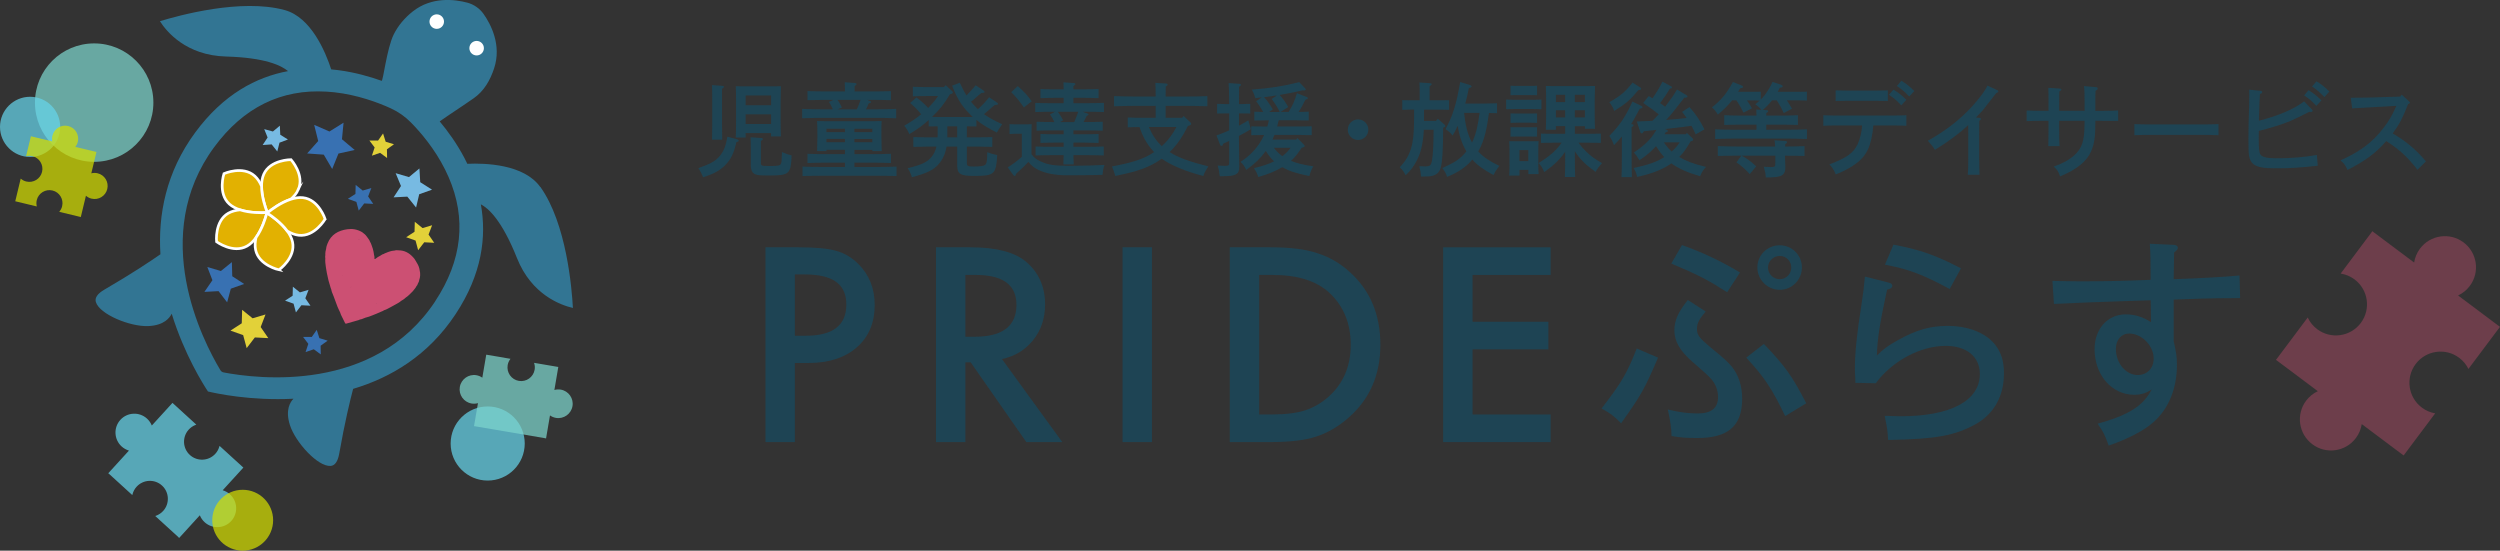 <?xml version="1.0" encoding="UTF-8"?><svg id="_レイヤー_2" xmlns="http://www.w3.org/2000/svg" viewBox="0 0 967.67 213.15"><rect x="0" y="0" width="967.67" height="213.15" fill="#333333" stroke="none"/><defs><style>.cls-1{fill:#d5de00;}.cls-1,.cls-2,.cls-3{opacity:.72;}.cls-4{opacity:.38;}.cls-4,.cls-5{fill:#cc5073;}.cls-6{fill:#77bae2;}.cls-7{fill:#fff;}.cls-8{fill:#327593;}.cls-2{fill:#7dd6ce;}.cls-3{fill:#65d4eb;}.cls-9{fill:#e2d139;}.cls-10{fill:#1e4454;}.cls-11{fill:#e2b101;stroke:#fff;stroke-miterlimit:10;stroke-width:1.05px;}.cls-12{fill:#3871b2;}</style></defs><g id="_レイヤー_1-2"><g><g><path class="cls-10" d="M285.14,53.86c.55,.16,.79,.32,.79,.59s-.16,.39-.91,.59c-.95,4.25-2.09,6.66-4.33,8.9-2.01,2.05-4.41,3.35-8.51,4.69q-.83-1.97-1.85-3.55c4.81-1.73,6.42-2.64,8.12-4.53,1.65-1.93,2.48-3.9,3.07-7.64l3.62,.95Zm-5.67-5.55c0,2.64,.04,4.65,.08,5.75h-3.94c.04-1.38,.08-3.23,.08-5.75v-9.46c0-3.11-.04-4.77-.12-5.91l3.98,.28c.43,.04,.67,.16,.67,.39s-.2,.43-.75,.79v13.91Zm9.14,3.19v1.73h-3.82c.08-1.58,.12-3.86,.12-6.93v-6.66c0-2.36-.04-5-.12-6.26,.75,.04,1.42,.04,2.32,.04h12.84c.91,0,1.58,0,2.32-.04q-.08,1.26-.12,6.26v6.23c0,3.15,.04,5.44,.12,6.93h-3.82v-1.3h-9.85Zm9.85-14.54h-9.85v3.78h9.85v-3.78Zm0,7.29h-9.85v3.74h9.85v-3.74Zm-3.94,18.71c0,1.26,.2,1.3,3.43,1.3s3.94-.16,4.29-.83c.28-.55,.31-.87,.43-4.57,1.65,.71,2.36,.95,3.74,1.3-.24,7.05-.95,7.76-8.12,7.76-4.1,0-4.77-.04-5.75-.39-1.3-.39-1.93-1.58-1.93-3.55v-7.21q0-2.44-.08-3.62l4.06,.24c.43,.04,.71,.2,.71,.39,0,.24-.24,.47-.79,.79v8.39Z"/><path class="cls-10" d="M322.36,42.32c-.39-.99-.95-2.05-1.5-2.88l1.73-.79h-2.99c-1.93,0-5.36,.08-7.05,.12v-3.51c1.62,.08,5.04,.12,7.05,.12h7.45v-1.02c0-1.06-.04-2.01-.08-2.52l3.82,.28c.47,.04,.75,.16,.75,.39s-.2,.47-.75,.79v2.09h7.01c2.17,0,5.32-.04,7.05-.12v3.51c-1.85-.08-4.96-.12-7.05-.12h-2.13l1.02,.43c.32,.12,.43,.2,.43,.39,0,.32-.04,.32-.91,.59-.31,.83-.51,1.26-1.02,2.25h3.86c2.48,0,5.83-.08,7.84-.16v3.62c-2.09-.08-5.44-.16-7.84-.16h-20.72c-2.17,0-5.71,.08-7.84,.16v-3.62c2.05,.08,5.59,.16,7.84,.16h4.02Zm8.35,17.33h7.09c2.17,0,5.32-.04,7.05-.12v3.58c-1.85-.08-4.96-.16-7.05-.16h-7.09v1.69h8.43c2.48,0,5.87-.04,7.88-.16v3.66c-2.09-.08-5.44-.12-7.88-.12h-20.68c-2.17,0-5.71,.04-7.84,.12v-3.66c2.05,.12,5.59,.16,7.84,.16h8.59v-1.69h-7.45c-1.93,0-5.36,.08-7.05,.16v-3.58c1.62,.08,5.04,.12,7.05,.12h7.45v-1.66h-7.17v.47h-3.62c.04-1.22,.12-4.22,.12-4.96v-1.89c0-1.73-.04-3.78-.12-4.77,1.06,.04,2.01,.08,3.39,.08h18.28c1.34,0,2.29-.04,3.31-.08-.08,1.38-.08,3.03-.08,5.2v.87c0,.83,.08,4.57,.12,5.56h-3.62v-.47h-6.93v1.66Zm-3.66-9.81h-7.17v1.3h7.17v-1.3Zm0,3.94h-7.17v1.26h7.17v-1.26Zm4.61-11.46c.55-1.18,1.02-2.4,1.42-3.66h-8.9c.75,1.06,1.34,2.13,1.69,2.95l-1.69,.71h7.49Zm5.99,8.83v-1.3h-6.93v1.3h6.93Zm0,3.9v-1.26h-6.93v1.26h6.93Z"/><path class="cls-10" d="M362.62,48.9c-1.06,0-2.32,0-3.15,.04v-2.48c-2.21,2.01-4.18,3.43-7.49,5.44-.63-1.38-1.14-2.25-1.97-3.23,2.92-1.73,4.73-2.92,6.54-4.45-.71-.87-1.42-1.73-2.25-2.52-.63-.63-1.34-1.26-2.01-1.85l2.44-2.13c1.62,1.22,3.15,2.52,4.53,4.06,.83-.83,1.62-1.66,2.32-2.56,.55-.63,1.02-1.34,1.5-2.05h-4.22c-1.62,0-4.06,.04-5.52,.12v-3.7c1.46,.08,3.9,.12,5.52,.12h6.5l.71-.71,2.36,2.17c.28,.24,.39,.43,.39,.63,0,.28-.24,.47-.71,.59l-.39,.08c-2.44,4.02-3.94,5.87-6.97,8.79l1.85,.04h12.17l1.77-.04c-.51-.43-.98-.95-1.5-1.46-2.92-2.99-4.61-5.79-6.5-10.64l2.96-1.14c.79,1.69,1.62,3.35,2.6,4.92,1.26-1.26,2.44-2.56,3.55-3.94l3.15,2.13c.16,.12,.28,.28,.28,.39,0,.35-.08,.39-1.22,.47-.95,.75-1.26,1.02-2.52,2.13-.63,.55-1.02,.91-1.5,1.26,.59,.71,1.22,1.42,1.89,2.09l.79,.79c.79-.71,1.54-1.42,2.25-2.17,.75-.79,1.42-1.62,2.09-2.44l3.11,2.09c.2,.12,.32,.28,.32,.43,0,.35-.08,.39-1.22,.47-.95,.75-1.26,.98-2.52,2.13-.71,.63-1.18,.99-1.69,1.42,1.77,1.26,3.9,2.44,7.05,3.9-1.26,1.77-1.5,2.21-2.05,3.23-3.43-1.73-5.83-3.19-7.92-4.89v2.52c-.87-.04-2.09-.04-3.15-.04h-.55v4.25h4.33c1.62,0,4.14-.04,5.52-.12v3.82c-1.46-.04-4.02-.12-5.52-.12h-4.33v6.5c0,.99,.43,1.22,2.6,1.22,2.48,0,3.82-.2,4.41-.59,.63-.43,.87-1.69,.87-4.33v-.63c1.22,.47,2.36,.83,3.86,1.14-.43,7.45-1.06,8.04-8.98,8.04-5.32,0-6.5-.75-6.5-4.14v-7.21h-4.14c-.32,2.13-.95,3.74-1.85,5.2-2.17,3.39-4.77,4.88-11.54,6.66-.59-1.81-.79-2.21-1.65-3.51,5.32-1.26,7.41-2.25,9.14-4.21,.95-1.1,1.62-2.44,2.01-4.14h-3.43c-1.65,0-3.86,.08-5.52,.12v-3.82c1.54,.08,3.78,.12,5.52,.12h3.86c.04-.47,.04-.91,.04-1.38v-2.88h-.32Zm4.06,4.25h3.82v-4.25h-3.82v4.25Z"/><path class="cls-10" d="M399.26,59.69c.98,1.34,1.93,2.09,3.58,2.8,2.99,1.38,5.24,1.69,11.74,1.69,4.41,0,9.77-.16,12.92-.35-.51,1.66-.55,1.77-.75,3.86-5.91,.12-9.02,.16-13.63,.16s-8.27-.71-11.19-2.09c-1.65-.79-2.8-1.73-3.86-3.11-1.26,1.38-2.56,2.6-3.51,3.43-.28,.24-.71,.63-1.22,1.14-.2,.63-.35,.87-.59,.87-.2,0-.39-.16-.55-.35l-2.13-2.95c2.09-1.34,3.66-2.52,5.44-4.06v-8.98h-1.06c-1.02,0-2.76,.04-3.7,.12v-3.82c.91,.08,2.56,.08,3.7,.08h1.26q2.76,0,3.62-.08-.04,.71-.08,3.51v8.16Zm-5.32-26.36c2.44,2.13,3.7,3.51,5.4,5.87l-3.03,2.4c-1.85-2.64-2.25-3.15-4.89-5.95l2.52-2.33Zm26.59,13.91c1.81,0,4.61-.04,6.3-.12v3.47c-1.69-.08-4.49-.12-6.3-.12h-5.04v1.5h4.22c1.62,0,4.18-.04,5.52-.12v3.47c-1.46-.04-3.98-.12-5.52-.12h-4.22v1.62h5.44c1.81,0,4.61-.04,6.3-.12v3.47c-1.69-.08-4.49-.12-6.3-.12h-5.44c.04,1.5,.08,2.72,.12,3.59h-4.02c.04-.91,.08-2.09,.12-3.59h-4.61c-2.05,0-4.61,.04-6.26,.12v-3.47c1.65,.08,4.22,.12,6.26,.12h4.61v-1.62h-3.47c-1.65,0-3.86,.04-5.52,.12v-3.47c1.54,.08,3.78,.12,5.52,.12h3.47v-1.5h-4.22c-2.01,0-4.61,.04-6.26,.12v-3.47c1.65,.08,4.25,.12,6.26,.12h.63c-.39-.91-.95-1.81-1.69-2.96l1.97-1.02h-1.38c-2.05,0-4.65,.04-6.3,.12v-3.55c1.65,.08,4.25,.12,6.3,.12h4.69v-2.09h-3.47c-1.65,0-3.86,.08-5.52,.12v-3.51c1.54,.08,3.78,.12,5.52,.12h3.47c0-1.1-.04-2.01-.08-2.72l3.9,.28c.47,0,.71,.16,.71,.39s-.2,.43-.75,.79v1.26h4.22c1.62,0,4.18-.08,5.52-.12v3.51c-1.46-.04-3.98-.12-5.52-.12h-4.22v2.09h5.56c1.81,0,4.57-.08,6.26-.12v3.55c-1.69-.08-4.45-.12-6.26-.12h-2.01l1.77,.63c.39,.16,.51,.24,.51,.43,0,.24-.16,.35-.71,.55-.43,.99-.79,1.62-1.18,2.36h1.1Zm-4.73,0c.59-1.3,1.1-2.6,1.54-3.98h-7.88c.87,1.18,1.5,2.21,2.05,3.31l-1.18,.67h5.48Z"/><path class="cls-10" d="M458.15,44.92l2.56,2.4c.24,.2,.35,.43,.35,.63,0,.28-.16,.43-.67,.59l-.59,.24c-2.17,4.25-3.62,6.38-5.83,8.83-.39,.43-.83,.87-1.26,1.26,2.09,1.34,4.92,2.6,8.08,3.58,1.5,.51,1.81,.59,6.93,1.97-1.02,1.5-1.38,2.13-1.97,3.7-6.5-1.66-12.41-4.1-15.8-6.5-.12-.08-.16-.12-.28-.2-2.96,2.17-6.42,3.74-10.44,4.92-2.32,.63-3.98,1.02-7.52,1.77-.55-1.81-.75-2.32-1.3-3.66,7.49-1.5,10.72-2.48,14.1-4.25,.75-.39,1.5-.87,2.21-1.34-1.5-1.58-2.8-3.35-3.82-5.32-.67-1.26-1.14-2.4-1.85-4.37-1.54,0-3.03,.08-4.53,.12v-3.82c1.46,.08,3.9,.12,5.48,.12h5.32v-4.61h-8.27c-2.17,0-5.71,.08-7.84,.16v-3.94c2.01,.08,5.56,.16,7.84,.16h8.27v-.51c0-1.97-.04-3.82-.12-4.77l4.1,.24c.43,.04,.67,.2,.67,.43,0,.2-.2,.43-.75,.75q0,.75-.04,3.35v.51h8.27c2.48,0,5.87-.04,7.88-.16v3.94c-2.09-.08-5.48-.16-7.88-.16h-8.27v4.61h6.38l.59-.67Zm-13.47,4.25c.67,1.5,1.42,2.96,2.36,4.33,.75,1.1,1.65,2.13,2.64,3.07,1.69-1.5,3.15-3.23,4.37-5.16,.51-.79,.87-1.42,1.3-2.25h-10.68Z"/><path class="cls-10" d="M475.79,43.9h-1.54c-1.06,0-2.33,0-3.15,.04v-3.74c.87,.04,2.29,.08,3.15,.08h1.54c-.04-4.41-.12-7.13-.24-8.12l4.22,.28c.35,.04,.59,.2,.59,.39,0,.24-.24,.43-.75,.75,0,1.18,0,1.34-.04,6.7h1.26c.83,0,2.25-.04,3.11-.08v3.74c-.83-.04-2.09-.04-3.11-.04h-1.26v4.73c1.3-.67,2.52-1.38,3.62-2.05l.98,3.43c-1.69,1.02-3.19,1.85-4.61,2.6v1.54c0,2.01,.04,4.61,.12,10.05v.35c0,1.62-.32,2.36-1.3,2.92-1.1,.59-2.09,.71-6.26,.75-.2-1.77-.35-2.68-.79-4.14,1.34,.08,2.17,.12,2.84,.12,1.46,0,1.62-.16,1.62-1.62v-8.04c-.71,.35-1.46,.67-2.25,1.02-.28,.71-.43,.91-.67,.91s-.51-.16-.59-.35l-1.42-3.7c1.58-.55,3.27-1.22,4.92-1.97v-6.54Zm25.88,10.17l.51-.63,2.52,2.56c.2,.24,.28,.35,.28,.55,0,.31-.16,.39-1.22,.71-1.14,1.81-2.44,3.58-4.06,5,2.4,.98,4.65,1.5,8.63,2.13-.75,1.3-1.06,2.09-1.54,3.74-5.28-1.1-7.68-1.85-10.48-3.43-2.56,1.54-5.12,2.6-9.26,3.82-.51-1.5-.95-2.36-1.69-3.43,3.51-.87,5.83-1.62,7.8-2.64-1.26-1.14-2.33-2.56-3.19-4.02-2.01,2.76-4.41,5.12-7.6,7.33-.59-1.3-1.22-2.21-2.21-3.11,3.11-2.01,5.4-4.25,7.33-7.13,.71-1.06,1.3-2.13,1.81-3.27h-.24c-1.3,0-3.51,.04-4.73,.08v-3.43c1.18,.04,3.23,.08,4.73,.08h1.46c.24-.79,.47-1.58,.63-2.4h-.91c-1.3,0-3.55,.04-4.73,.08v-3.43c.87,.04,2.17,.08,3.43,.12-.99-1.73-1.77-2.96-2.72-4.18l2.21-1.5c-.79,.12-1.62,.2-2.52,.32-.51-1.58-.59-1.81-1.34-3.31,7.21-.55,11.78-1.26,18.32-2.88l2.29,2.4c.16,.16,.24,.32,.24,.39,0,.24-.28,.43-.63,.43-.08,0-.43-.04-.63-.04-3.31,.75-5.87,1.3-8.86,1.77,1.14,1.22,2.21,2.68,3.35,4.69l-2.99,1.89h3.11c1.54-2.44,2.33-4.18,3.23-7.25l3.74,1.46c.32,.12,.47,.24,.47,.43,0,.28-.12,.35-.95,.67-1.14,2.25-1.73,3.39-2.6,4.69,1.38,0,2.92-.04,3.9-.12v3.43c-1.18-.04-3.39-.08-4.69-.08h-6.93c-.2,.79-.39,1.62-.59,2.4h8.63c1.54,0,3.55-.04,4.73-.08v3.43c-1.22-.04-3.43-.08-4.73-.08h-9.69c-.24,.63-.47,1.22-.75,1.81h9.14Zm-6.34-10.72c-.79-1.73-1.73-3.19-3.11-5.04l2.05-1.38c-1.65,.24-3.35,.47-5,.67,1.14,1.22,2.21,2.72,3.39,4.73l-1.42,1.02h4.1Zm-2.25,13.87c.91,1.22,2.01,2.32,3.27,3.23,1.22-.91,2.29-2.01,3.19-3.23h-6.46Z"/><path class="cls-10" d="M529.64,50.2c0,2.21-1.77,3.98-3.98,3.98s-3.98-1.77-3.98-3.98,1.77-3.98,3.98-3.98,3.98,1.77,3.98,3.98Z"/><path class="cls-10" d="M556.55,45.98l2.56,2.25c.2,.16,.32,.39,.32,.55,0,.28-.24,.47-.83,.63-.04,8.79-.32,13.4-.95,15.48-.47,1.69-1.38,2.6-3.03,3.11-.91,.28-1.93,.35-4.57,.35-.08-1.26-.28-2.36-.67-4.02q1.62,.08,2.25,.08c1.89,0,2.32-.39,2.68-2.44,.36-2.01,.59-6.86,.59-11.74h-3.78c-.28,5.2-1.1,8.71-2.64,11.74-1.38,2.6-2.36,3.94-4.41,5.87-.75-1.5-1.06-1.93-2.25-3.07,4.29-4.65,5.52-8.83,5.52-18.64v-3.7h-1.42c-1.06,0-2.32,.04-3.15,.08v-3.74c.87,.04,2.29,.04,3.15,.04h3.58v-4.37c0-1.1-.04-1.97-.08-2.52l4.02,.28c.43,.04,.71,.16,.71,.39s-.24,.47-.79,.79v5.44h4.41c.83,0,2.25,0,3.11-.04v3.74c-.83-.04-2.09-.08-3.11-.08h-6.58v4.37h4.61l.75-.83Zm22.89-2.17c-.83-.04-1.97-.08-3.11-.08-.71,5.08-1.5,10.36-4.14,14.89,1.89,2.13,4.37,3.78,8.16,5.59-1.22,1.58-1.5,2.01-2.25,3.55-3.86-2.09-6.3-3.82-8.19-5.99-2.44,2.88-5.32,4.85-9.77,6.7-.55-1.54-.67-1.73-1.85-3.43,5-2.25,6.97-3.58,9.02-6.11,.16-.2,.2-.24,.28-.35-1.77-3.03-2.84-6.42-3.39-9.89-.59,1.38-1.14,2.48-1.93,3.78-.83-1.06-1.54-1.69-2.76-2.48,2.8-5.12,4.25-9.73,5.67-18.24l3.9,1.18c.32,.12,.51,.32,.51,.55,0,.28-.08,.31-1.06,.67-.43,2.33-.83,4.06-1.38,5.95h6.78c1.62,0,4.06-.08,5.52-.12v3.82Zm-12.73-.12c.39,3.9,1.14,8.04,3.07,11.5,1.73-3.58,2.4-7.56,2.92-11.5h-5.99Z"/><path class="cls-10" d="M596.65,42.28c-.83-.04-2.09-.08-3.15-.08h-7.37c-1.06,0-2.33,.04-3.15,.08v-3.74c.87,.04,2.29,.08,3.15,.08h7.37c.87,0,2.29-.04,3.15-.08v3.74Zm-8.51,25.69h-3.98c.08-.91,.12-2.25,.12-4.18v-5.67c0-1.26-.04-2.76-.12-3.47,.91,.04,1.73,.04,2.88,.04h5.67c1.14,0,1.97,0,2.84-.04-.08,.71-.12,2.21-.12,3.47v5.16c0,1.85,.04,3.19,.12,4.1h-3.98v-1.62h-3.43v2.21Zm4.45-31.16h-5.56l-2.36,.04v-3.66c.59,.04,1.58,.08,2.36,.08h5.56c.79,0,1.77-.04,2.36-.08v3.66l-2.36-.04Zm2.36,10.76c-.59-.04-1.62-.08-2.36-.08h-5.56c-.75,0-1.77,.04-2.36,.08v-3.66l2.36,.04h5.56l2.36-.04v3.66Zm0,5.32c-.59-.04-1.62-.04-2.36-.04h-5.56c-.75,0-1.77,0-2.36,.04v-3.66c.59,.04,1.62,.04,2.36,.04h5.56c.75,0,1.77,0,2.36-.04v3.66Zm-3.39,5.2h-3.43v4.29h3.43v-4.29Zm14.26-9.26h-3.58v1.38h-3.9c.08-1.58,.12-3.86,.12-6.93v-3.74c0-2.36-.04-5.04-.12-6.26,1.18,.04,1.97,.04,3.35,.04h12.33c1.38,0,2.17,0,3.35-.04q-.08,1.26-.12,6.26v3.39c0,3.15,.04,5.44,.12,6.93h-3.9v-1.02h-3.9v2.96h5.32c1.54,0,3.55-.04,4.73-.08v3.59c-1.22-.04-3.43-.08-4.73-.08h-3.9c.99,1.38,1.66,2.17,2.88,3.35,1.89,1.85,3.07,2.72,6.22,4.57-1.5,1.69-1.66,1.93-2.48,3.39-3.7-2.6-5.95-4.77-8.04-7.96v1.85c0,3.62,.04,6.3,.12,8.08h-3.98c.08-1.77,.12-4.45,.12-8.08v-1.69c-1.97,2.92-4.45,5.28-8.12,7.88-.67-1.65-1.18-2.44-2.17-3.51,4.41-2.76,6.86-4.89,8.9-7.88h-3.27c-1.3,0-3.55,.04-4.73,.08v-3.59c1.18,.04,3.19,.08,4.73,.08h4.65v-2.96Zm-3.58-12.13v2.8h3.58v-2.8h-3.58Zm0,5.99v2.76h3.58v-2.76h-3.58Zm7.33-3.19h3.9v-2.8h-3.9v2.8Zm0,5.95h3.9v-2.76h-3.9v2.76Z"/><path class="cls-10" d="M634.58,33.65c.55,.32,.63,.39,.63,.67,0,.32-.12,.39-1.1,.59-3,3.7-4.73,5.2-9.3,8.04-.43-1.3-.95-2.21-1.89-3.39,4.49-2.56,6.38-4.22,8.98-7.6l2.68,1.69Zm-2.92,14.42c.39,.04,.63,.2,.63,.43,0,.2-.2,.43-.75,.75v11.23c0,3.66,.04,6.22,.12,8.08h-4.02c.08-1.77,.12-4.45,.12-8.08v-7.64c-.87,1.06-1.65,1.93-3.03,3.35-.71-1.85-1.02-2.48-1.81-3.59,4.25-4.41,6.15-7.25,8.94-13.28l3.23,1.54c.51,.2,.63,.35,.63,.63,0,.32-.04,.35-1.06,.63-.43,.75-.75,1.38-.95,1.77-1.14,2.13-1.54,2.88-2.36,4.14l.31,.04Zm20.84,3.9l.43-.51,2.05,1.89c.28,.24,.39,.43,.39,.67,0,.35-.16,.51-.98,.67-1.3,2.21-2.56,4.29-4.41,6.07,2.92,1.69,5.32,2.6,10.36,3.86-1.22,1.34-1.34,1.5-2.29,3.58-4.77-1.38-8.31-2.92-11.11-4.96-3.43,2.4-7.29,3.9-13.24,5.24-.32-1.46-.75-2.52-1.42-3.43,6.03-1.34,8.83-2.32,11.9-4.25-1.22-1.3-2.25-2.72-3.15-4.25-1.77,1.97-4.02,3.9-6.46,5.48-1.02-1.73-1.34-2.13-2.13-2.99,3.07-2.13,4.57-3.39,6.3-5.32,.75-.83,1.69-2.25,2.4-3.43l-.43,.04c-1.58,.16-1.89,.2-4.41,.47-.47,.75-.55,.83-.79,.83-.32,0-.51-.2-.67-.71l-1.3-3.9c1.93-.04,3.98-.12,6.07-.24,.83-.83,1.65-1.65,2.44-2.52-1.46-1.22-3.31-2.56-6.03-4.41l2.13-2.64c.51,.28,.99,.55,1.5,.83,1.62-2.36,2.96-4.53,3.82-6.42l3.43,1.81c.16,.08,.28,.28,.28,.43,0,.24-.28,.39-.83,.47-.95,1.62-1.97,3.19-3.78,5.59,.67,.43,1.3,.91,1.93,1.42,.32-.43,.63-.87,1.02-1.38,1.97-2.6,2.21-2.96,3.62-5.32l3.7,2.25c.24,.12,.35,.32,.35,.51,0,.28-.35,.39-1.26,.43-4.18,5.4-5.36,6.9-7.05,8.59,2.64-.2,5.32-.43,7.96-.75-.47-.71-1.06-1.46-1.77-2.36l2.88-1.85c2.52,2.84,4.1,5.2,5.79,8.63l-3.39,1.93c-.63-1.38-1.14-2.4-1.62-3.31-2.8,.39-4.96,.67-8,.99-.63,.08-.87,.12-2.32,.24l.91,.35c.2,.08,.24,.24,.24,.39,0,.28-.16,.39-.83,.55-.16,.28-.31,.51-.43,.75h8.19Zm-8.47,3.11c.87,1.3,1.85,2.56,3.03,3.58,1.22-1.06,2.25-2.25,3.11-3.58h-6.15Z"/><path class="cls-10" d="M681.81,42.52c-.83-.95-1.42-1.5-2.4-2.13,.75-.63,1.3-1.06,1.73-1.46-.79-.04-1.81-.08-2.72-.08h-2.25c.63,.83,1.26,1.85,1.97,3.07l-3.31,1.69c-.95-2.01-1.22-2.52-2.72-4.77h-1.66c-1.58,1.97-3.39,3.74-5.52,5.52-.79-1.3-1.38-2.05-2.29-2.8,3.78-3.03,5.52-5.16,8.12-9.81l3.31,1.3c.35,.12,.59,.35,.59,.59,0,.32-.2,.39-1.1,.55-.28,.47-.51,.91-.79,1.34h5.63c.87,0,2.29,0,3.15-.04v3.03c.59-.59,1.02-1.06,1.62-1.85,1.3-1.77,2.05-3.03,2.92-4.96l3.35,1.1c.32,.12,.59,.39,.59,.63,0,.28-.2,.39-1.1,.51-.28,.55-.55,1.06-.83,1.58h8.16c.87,0,2.29,0,3.15-.04v3.43c-.83-.04-2.09-.08-3.15-.08h-4.61c.59,.87,1.22,1.93,1.97,3.23l-3.19,1.69c-1.06-2.29-1.18-2.52-2.68-4.92h-1.85c-1.06,1.34-2.25,2.6-3.58,3.7l1.38,.08c.47,.04,.71,.2,.71,.39,0,.24-.2,.47-.75,.79v.95h5.99c1.81,0,4.57-.08,6.26-.16v3.78c-1.69-.08-4.45-.12-6.26-.12h-5.99v1.97h7.88c2.48,0,5.87-.04,7.88-.16v3.74c-2.09-.08-5.48-.16-7.88-.16h-19.78c-2.21,0-5.75,.08-7.88,.16v-3.74c2.05,.12,5.59,.16,7.88,.16h8.12v-1.97h-6.22c-2.01,0-4.61,.04-6.26,.12v-3.78c1.66,.08,4.26,.16,6.26,.16h6.22c0-.87-.04-1.38-.08-2.36l2.01,.12Zm9.1,17.93c0,.59,.08,2.36,.12,3.55,0,.08,.04,.16,.04,.51,0,3.43-1.34,4.18-7.29,4.18h-.31c-.08-1.5-.16-1.93-.75-4.14,1.22,.08,1.77,.12,2.56,.12,1.73,0,1.89-.12,1.89-1.62v-2.8h-13.04c2.52,1.42,3.58,2.21,5.63,4.14l-2.48,2.99c-1.89-2.05-3.15-3.15-5.16-4.53l1.89-2.6h-1.26c-2.36,0-5.71,.04-7.84,.12v-3.82c2.01,.08,5.55,.16,7.84,.16h14.34c-.04-1.14-.16-2.09-.24-2.4l4.33,.28c.32,.04,.55,.2,.55,.43s-.2,.43-.71,.75c-.04,.32-.04,.47-.04,.95,2.44,0,5.59-.08,7.49-.16v3.82c-2.09-.08-5.24-.12-7.56-.12v.2Z"/><path class="cls-10" d="M725.1,48.55c-.24,3.55-1.02,7.09-2.17,9.46-1.62,3.39-4.45,5.79-9.77,8.39-1.1,.51-1.58,.71-2.6,1.1-.67-1.69-1.46-2.92-2.48-3.86,6.82-2.6,9.3-4.41,10.95-7.8,.91-1.93,1.58-4.69,1.73-7.29h-8.75c-2.01,0-4.61,.04-6.26,.12v-4.06c1.65,.08,4.25,.12,6.26,.12h19.62c1.81,0,4.57-.04,6.26-.12v4.06c-1.69-.08-4.45-.12-6.26-.12h-6.54Zm5.63-9.46c-1.18-.04-3.43-.08-4.73-.08h-10.79c-1.3,0-3.51,.04-4.69,.08v-4.1c1.18,.04,3.19,.08,4.69,.08h10.79c1.54,0,3.55-.04,4.73-.08v4.1Zm2.17-4.41c1.85,1.14,3.11,2.09,5,3.94l-1.97,2.17c-1.85-1.97-2.72-2.72-4.77-4.1l1.73-2.01Zm3.07-3.43c1.89,1.18,3.07,2.09,5,3.98l-1.97,2.13c-1.81-1.93-2.72-2.68-4.77-4.06l1.73-2.05Z"/><path class="cls-10" d="M766.19,45.63c.32,0,.55,.2,.55,.43s-.16,.43-.63,.71q-.04,1.3-.04,5.63v8.31q.08,5.75,.12,6.93h-4.53c.16-1.54,.2-3.07,.2-6.93v-8.27c0-1.18,0-2.88-.04-4.02-3.19,3.07-8.04,6.66-12.88,9.57-.59-.95-.95-1.46-1.38-1.93q-1.02-1.18-1.34-1.58c6.97-3.94,12.29-8.08,16.82-12.96,3.15-3.43,5.52-6.62,6.19-8.39l3.78,1.73c.32,.12,.47,.31,.47,.47,0,.32-.24,.51-.79,.67-.43,.59-5,6.42-5.2,6.66-.2,.24-1.81,1.93-2.68,2.84l1.38,.12Z"/><path class="cls-10" d="M806.88,42.91v-3.59c0-3.11-.04-4.65-.24-5.99l4.65,.39c.43,.04,.67,.24,.67,.51,0,.32-.2,.55-.83,.91-.08,1.26-.08,1.85-.08,4.18v3.59h2.56q5.12-.04,6.26-.16v4.06c-2.48-.04-4.1-.04-6.26-.04h-2.56v.51c0,5.63-.39,8.43-1.62,11.23-1.77,4.02-5.52,7.05-12.06,9.77-.55-1.81-1.18-2.8-2.48-3.78,3.82-1.42,5.67-2.44,7.68-4.1,3.31-2.84,4.29-5.75,4.29-12.73v-.91h-9.81v4.02c0,2.72,.04,4.65,.12,5.79h-4.33c.04-1.38,.08-3.19,.08-5.79v-4.02h-2.21c-2.01,0-4.61,.04-6.26,.12v-4.1c1.66,.08,4.25,.12,6.26,.12h2.21v-2.99c0-3.11,0-4.81-.08-5.91l4.33,.28c.47,0,.71,.16,.71,.39s-.24,.43-.79,.79c0,.32-.04,2.4-.04,4.45v2.99h9.81Z"/><path class="cls-10" d="M858.72,52.33c-1.69-.08-4.49-.12-6.3-.12h-20.01c-2.01,0-4.61,.04-6.26,.12v-4.29c1.66,.08,4.25,.12,6.26,.12h20.01c1.81,0,4.61-.04,6.3-.12v4.29Z"/><path class="cls-10" d="M894.81,42.32c.24,.24,.32,.39,.32,.59,0,.24-.28,.43-.71,.43-.16,0-.39,0-.63-.04-6.54,3.35-8,3.98-12.88,5.52-2.8,.87-4.06,1.22-6.58,1.85-.04,1.73-.04,2.68-.04,2.84,0,4.1,.16,5.71,.71,6.38,.75,.99,2.68,1.38,6.38,1.38,5.4,0,10.91-.47,15.4-1.3l.35,4.18c-7.37,.79-10.4,.99-16.23,.99-4.73,0-6.7-.35-8.43-1.42-1.02-.67-1.69-1.85-1.93-3.39-.2-1.46-.24-2.96-.24-6.74,0-3.51,.08-7.25,.28-13.32,.04-1.58,.04-2.76,.04-3.51,0-.67,0-1.1-.04-2.05l4.37,.43c.43,.04,.67,.24,.67,.51,0,.31-.24,.51-.87,.75q-.2,1.85-.39,10.32c7.53-1.89,13.67-4.53,17.49-7.49l2.96,3.07Zm-1.22-7.41c1.85,1.14,3.07,2.09,4.96,3.94l-1.97,2.13c-1.81-1.93-2.68-2.68-4.73-4.06l1.73-2.01Zm3.07-3.43c1.85,1.14,3.07,2.09,4.96,3.94l-1.93,2.17c-1.85-1.93-2.72-2.72-4.77-4.1l1.73-2.01Z"/><path class="cls-10" d="M909.89,37.83c5.79-.04,7.64-.04,11.43-.2l7.72-.24,.59-.75,2.92,2.68c.2,.16,.28,.28,.28,.39,0,.24-.2,.39-.71,.55-2.09,5.36-3.39,7.84-5.99,11.39,5.12,2.96,8.9,6.15,12.88,10.79l-3.27,3.27c-4.1-5.16-6.93-7.76-12.09-11.11-4.1,4.69-7.8,7.45-15.01,11.19-.79-1.81-1.38-2.64-2.72-3.7,7.6-3.43,12.33-6.97,16.51-12.37,2.29-2.96,3.51-5.04,5.12-8.75l-6.03,.35c-1.02,.08-2.76,.16-4.96,.28-2.72,.16-3.58,.2-6.11,.36l-.55-4.14Z"/><path class="cls-10" d="M307.67,140.5v30.62h-11.38V95.72h12.89c6.31,0,11.08,.44,14.31,1.32,3.25,.88,6.12,2.54,8.59,4.98,4.33,4.23,6.49,9.57,6.49,16.02,0,6.9-2.31,12.37-6.93,16.41-4.62,4.04-10.86,6.05-18.7,6.05h-5.27Zm0-10.55h4.25c10.45,0,15.67-4.02,15.67-12.06s-5.39-11.67-16.16-11.67h-3.76v23.73Z"/><path class="cls-10" d="M387.83,138.98l23.34,32.13h-13.92l-21.53-30.86h-2.05v30.86h-11.38V95.72h13.33c9.96,0,17.15,1.87,21.58,5.62,4.88,4.17,7.32,9.67,7.32,16.5,0,5.34-1.53,9.93-4.59,13.77-3.06,3.84-7.1,6.3-12.11,7.37Zm-14.16-8.64h3.61c10.77,0,16.16-4.12,16.16-12.35,0-7.71-5.24-11.57-15.72-11.57h-4.05v23.93Z"/><path class="cls-10" d="M445.88,95.72v75.39h-11.38V95.72h11.38Z"/><path class="cls-10" d="M476,171.11V95.72h15.82c7.58,0,13.57,.75,17.97,2.25,4.72,1.46,9,3.96,12.84,7.47,7.78,7.1,11.67,16.42,11.67,27.98s-4.05,20.96-12.16,28.12c-4.07,3.58-8.33,6.07-12.79,7.47-4.17,1.4-10.08,2.1-17.72,2.1h-15.62Zm11.38-10.69h5.13c5.11,0,9.36-.54,12.74-1.61,3.38-1.14,6.45-2.95,9.18-5.42,5.6-5.11,8.4-11.77,8.4-19.97s-2.77-14.97-8.3-20.12c-4.98-4.59-12.32-6.88-22.02-6.88h-5.13v54Z"/><path class="cls-10" d="M600.2,106.42h-30.22v18.12h29.35v10.69h-29.35v25.2h30.22v10.69h-41.6V95.72h41.6v10.69Z"/><path class="cls-10" d="M641.78,138.43c-5.3,12.36-6.64,14.63-14.3,25.4-2.86-2.86-4.04-3.78-7.57-5.72,7.74-10.01,9.76-13.46,13.62-23.21l8.24,3.53Zm18.42-17.83c-2.52,2.94-3.36,4.54-3.36,6.64,0,2.44,.76,3.45,5.47,7.4,4.71,3.79,6.31,5.3,7.99,7.23,2.61,3.2,4.04,7.49,4.04,12.45,0,10.51-5.38,15.22-17.33,15.22-4.12,0-6.64-.17-10.01-.76-.08-2.94-.34-5.21-1.43-10.26,5.13,1.18,7.99,1.51,11.61,1.51,5.21,0,7.82-2.1,7.82-6.31,0-2.61-.92-5.05-2.61-6.98q-1.35-1.6-7.23-6.64c-4.88-4.21-7.06-7.99-7.06-12.2,0-3.87,1.43-7.07,5.21-11.78l6.9,4.46Zm-9.17-25.74c7.91,2.78,15.14,6.22,22.46,10.6l-4.96,7.65c-7.65-4.88-11.27-6.73-21.62-11.1l4.12-7.15Zm31.71,38.27c8.24,8.58,11.02,12.53,16.4,22.96l-8.16,4.96c-5.05-10.51-7.99-14.97-15.06-22.62l6.81-5.3Zm14.72-29.61c0,4.79-3.87,8.66-8.58,8.66s-8.66-3.87-8.66-8.66,3.87-8.58,8.66-8.58,8.58,3.87,8.58,8.58Zm-13.12,0c0,2.52,2.02,4.54,4.54,4.54s4.46-2.02,4.46-4.54-2.02-4.46-4.46-4.46-4.54,2.02-4.54,4.46Z"/><path class="cls-10" d="M731.1,109.42c.92,.17,1.35,.59,1.35,1.26s-.76,1.18-2.02,1.43c-2.78,12.7-3.79,19.18-3.95,25.48,2.69-2.61,4.29-3.78,8.07-5.89,7.23-4.04,12.62-5.55,19.34-5.55,7.91,0,14.72,2.69,18.33,7.23,2.35,2.94,3.45,6.48,3.45,11.1,0,8.83-3.79,15.56-10.77,19.6-8.16,4.54-15.48,5.89-34.06,6.22-.25-3.87-.42-4.96-1.35-9.34,2.61,.08,4.71,.17,5.97,.17,19.6,0,30.87-5.97,30.87-16.4,0-6.64-5.13-10.85-13.2-10.85-9.84,0-20.77,5.89-27.08,14.47l-7.91-.17v-1.35c-.17-2.52-.17-2.86-.17-3.7,0-6.48,.67-13.29,2.52-25.06,.76-5.05,1.01-6.9,1.35-11.02l9.25,2.35Zm1.77-14.72c10.26,1.93,16.32,4.04,26.16,9.17l-4.37,7.99c-10.51-5.63-15.56-7.57-25.06-9.42l3.28-7.74Z"/><path class="cls-10" d="M841.28,94.78c1.01,0,1.68,.42,1.68,1.09,0,.59-.34,1.01-1.43,1.85q-.08,3.79-.17,10.34c10.09-.34,19.26-.84,25.48-1.43l.25,8.75q-3.03,.08-9.5,.08c-2.27,0-7.65,.17-16.23,.5v16.15c.93,3.87,1.26,5.97,1.26,9.08,0,9.25-3.2,17.07-9.17,22.29-3.79,3.28-9.34,6.22-17.24,9-1.68-4.54-1.93-5.05-4.29-8.49,4.46-1.18,8.66-2.69,11.69-4.29,4.54-2.44,6.98-4.79,9.25-8.92-2.44,1.51-4.21,2.02-6.81,2.02-8.66,0-15.31-7.65-15.31-17.66,0-7.82,5.05-13.46,12.03-13.46,3.45,0,6.56,.92,9.84,3.03-.08-1.93-.08-2.69-.08-3.28,0-1.6,0-3.53-.08-5.21-4.37,.17-6.56,.25-12.62,.42-11.77,.42-12.28,.42-24.81,1.01l-.59-8.92c4.71,.08,7.15,.17,10.85,.17,9.34,0,17.33-.17,27.17-.59,0-7.82-.08-11.02-.34-13.96l9.17,.42Zm-13.88,50.38c3.7,0,6.22-2.61,6.22-6.39,0-4.96-4.63-9.67-9.5-9.67-3.03,0-5.13,2.44-5.13,5.97,0,5.47,3.87,10.09,8.41,10.09Z"/></g><g><path class="cls-3" d="M89.04,191.37c-.81-.74-1.79-1.29-2.84-1.61l8-8.77-9.23-8.42-.07,.26c-.29,1.06-.82,2.02-1.57,2.83-2.58,2.83-6.99,3.04-9.83,.45s-3.04-6.99-.45-9.83c.75-.82,1.65-1.43,2.68-1.82l.26-.1-9.23-8.42-8,8.77c-.41-1.02-1.04-1.94-1.86-2.68-2.97-2.71-7.59-2.5-10.3,.47-2.71,2.97-2.5,7.59,.47,10.3,.81,.74,1.79,1.29,2.84,1.61l-8,8.77,.35,.32,.02-.02,8.93,8.15,.07-.27c.28-1.1,.83-2.13,1.6-2.97,2.58-2.83,6.99-3.04,9.83-.45,2.83,2.58,3.04,6.99,.45,9.83-.77,.84-1.74,1.49-2.81,1.87l-.26,.09,8.93,8.15-.02,.02,.35,.32,8-8.77c.41,1.02,1.05,1.94,1.86,2.68,2.97,2.71,7.59,2.5,10.3-.47s2.5-7.59-.47-10.3Z"/><path class="cls-8" d="M209.11,72.37c-6.28-8.81-21.23-9.28-28.23-8.97-.27-.55-.54-1.1-.81-1.64-.12-.16-.2-.33-.26-.52-2.94-5.61-6.41-10.41-9.62-14.25,4.1-2.9,7.45-4.98,13.13-8.93,4.07-2.83,6.41-6.99,7.94-11.62,2.97-9-1.27-17.02-4.06-21-1.52-2.16-3.76-3.73-6.32-4.41-4.7-1.25-13.69-2.48-21.12,3.41-3.06,2.43-5.67,5.44-7.41,8.99-2.6,5.31-4.09,18.05-4.62,17.86-4.71-1.69-10.42-3.29-16.69-4.12-.2,0-.39-.01-.58-.07-.74-.09-1.5-.17-2.26-.24-2.23-6.84-7.79-20.16-17.99-22.96-16.86-4.61-41.11,2.1-48.31,4.31,2.56,4.02,10.12,13.24,25.58,13.67,15.01,.41,21.36,3.42,24.01,5.65-12.28,2.28-25.02,8.95-35.91,23.72-11.38,15.43-14.43,32.01-13.48,47.17-3.7,2.58-11.05,7.5-21.65,13.66-2.7,1.57-3.83,3.18-3.35,4.81,1.39,4.75,13.25,9.62,20.25,9.33,6.14-.25,8.35-3.2,9.11-4.8,4.91,15.87,12.3,27.51,14.03,30.11,3.04,.73,16.5,3.66,33.1,2.81-1.24,1.26-3.25,4.35-1.37,10.21,2.14,6.67,10.8,16.14,15.73,15.8,1.69-.11,2.82-1.73,3.36-4.8,2.13-12.07,4.22-20.67,5.37-25.03,14.56-4.34,29.08-12.9,39.65-28.9,10.29-15.58,12.05-30.07,9.79-42.53,2.95,1.51,8.17,6.21,13.99,20.82,5.66,14.23,16.99,18.22,21.64,19.29-.4-7.55-2.46-32.6-12.58-46.83Zm-40.65,44.25c-23.52,35.6-68.66,30.07-81.93,27.53-.25-.05-.49-.15-.7-.3s-.38-.33-.52-.56c-6.96-11.59-27.69-52.06-2.36-86.4,11.29-15.3,25.89-22.49,43.44-21.42,.01,0,.02,0,.03,0,.01,0,.02,0,.03,0,.99,.06,1.99,.14,3,.25,9,1.02,16.8,3.93,21.76,6.19,2.92,1.33,5.54,3.16,7.79,5.44,3.83,3.88,9.24,10.21,13.29,18.3,.45,.9,.86,1.81,1.26,2.71,.01,.02,.03,.03,.04,.05,0,.02,0,.04,.02,.06,7.03,16.1,5.31,32.27-5.16,48.13Z"/><path class="cls-11" d="M115.46,73.4c-.63,1.4-1.68,2.65-2.91,3.74-3.93,1.29-7.55,4.05-8.66,4.96-.27,.1-.43,.15-.43,.15,0,0-.06-.15-.17-.42-.51-1.33-2.03-5.62-2.04-9.76,0-1.64,.23-3.26,.86-4.66,2.54-5.65,10.54-5.61,10.54-5.61,0,0,5.34,5.96,2.8,11.61Z"/><path class="cls-11" d="M103.31,82.28s-.16,.01-.45,.03c-1.43,.08-5.98,.19-9.92-1.08-1.56-.51-3.03-1.23-4.17-2.26-4.59-4.16-2.08-11.76-2.08-11.76,0,0,7.32-3.24,11.91,.92,1.14,1.03,2,2.42,2.65,3.93,0,4.14,1.53,8.43,2.04,9.76,.01,.29,.01,.45,.01,.45Z"/><path class="cls-11" d="M99.09,91.97c-.96,1.33-2.1,2.5-3.44,3.26-5.37,3.08-11.83-1.66-11.83-1.66,0,0-.82-7.96,4.56-11.04,1.33-.76,2.92-1.15,4.55-1.31,3.94,1.27,8.49,1.15,9.92,1.08,.28,.08,.44,.13,.44,.13,0,0-.04,.16-.11,.44-.37,1.38-1.66,5.74-4.09,9.1Z"/><path class="cls-11" d="M108.02,104.45s-7.82-1.68-9.09-7.75c-.31-1.5-.2-3.13,.16-4.74,2.43-3.35,3.72-7.72,4.09-9.1,.16-.24,.25-.38,.25-.38,0,0,.14,.08,.38,.24,1.2,.78,4.95,3.36,7.39,6.7,.97,1.33,1.73,2.77,2.04,4.28,1.27,6.06-5.23,10.74-5.23,10.74Z"/><path class="cls-11" d="M125.84,84.81s-4.02,6.92-10.18,6.25c-1.53-.17-3.04-.78-4.45-1.62-2.44-3.34-6.19-5.92-7.39-6.7-.18-.23-.28-.36-.28-.36,0,0,.12-.11,.35-.29,1.11-.9,4.72-3.67,8.66-4.96,1.56-.51,3.17-.79,4.7-.62,6.16,.67,8.6,8.29,8.6,8.29Z"/><polygon class="cls-12" points="94.5 109.91 89.34 111.74 87.92 117.03 84.59 112.69 79.12 112.98 82.22 108.46 80.25 103.35 85.5 104.9 89.75 101.46 89.9 106.93 94.5 109.91"/><path class="cls-5" d="M161.77,109.74s0,0,0,0h0c.21-.43,.48-.83,.49-1.34h0c.45-1.24,.49-2.5,.18-3.77,0,0,0,0,0,0-.13-1.06-.53-2.01-1.1-2.91-.16-.27-.31-.54-.47-.81-.24-.53-.63-.97-1.02-1.39-1.47-1.6-3.24-2.61-5.48-2.62,0,0,0,0,0,0h0c-.54-.07-1.08-.09-1.62,.08,0,0,0,0,0,0-.34,.04-.68,.09-1.02,.13-1,.21-1.93,.59-2.87,.99h0c-.11,.07-.22,.14-.33,.2,0,0,0,0,0,0-.48,.09-.86,.37-1.25,.63,0,0,0,0,0,0-.73,.33-1.37,.79-2,1.27h0c-.14,.12-.26,.12-.35-.05h0c0-.08,0-.16,0-.23-.01,0-.03-.02-.04-.03,.01,0,.03,.02,.04,.03,.08-.44-.07-.85-.15-1.28-.06-.39-.13-.78-.19-1.17,0,0,0,0,0,0-.1-.4-.19-.8-.29-1.21h0c-.35-.95-.58-1.95-1.14-2.81h0c-.09-.36-.27-.68-.52-.95,0,0,0,0,0,0-.12-.18-.24-.35-.37-.53h0c-.4-.61-.85-1.17-1.45-1.59-.12-.09-.23-.19-.35-.28-.12-.09-.24-.19-.36-.28,0,0,0,0,0,0h0s-.07-.03-.11-.05h0c-1.75-1-3.62-1.32-5.61-1.03-3.49,.5-6.22,2.04-7.59,5.46,0,0,0,0,0,0-.24,.63-.49,1.25-.54,1.93h0c-.24,.85-.38,1.71-.34,2.6-.06,.44-.1,.88,0,1.32h0s0,0,0,0c-.13,1.12,.09,2.22,.21,3.33,.09,.52,.17,1.04,.26,1.56,.04,.26,.09,.52,.13,.77,0,0,0,0,0,0h0c.37,1.94,.85,3.84,1.47,5.72h0c.07,.19,.14,.39,.22,.58,.15,.9,.54,1.72,.88,2.56,.51,1.37,1,2.76,1.53,4.12,.3,.75,.68,1.47,1.02,2.21,.27,.95,.78,1.8,1.2,2.68,.24,.48,.49,.96,.71,1.45,.11,.25,.27,.29,.51,.22,1.14-.33,2.28-.65,3.41-.97,.61-.22,1.26-.28,1.84-.6,.49-.08,.97-.2,1.4-.44,.24-.09,.49-.18,.73-.28,1.93-.44,3.68-1.36,5.52-2.06,.53-.33,1.2-.4,1.68-.82,.89-.23,1.66-.73,2.46-1.14,.68-.37,1.36-.75,2.04-1.12,0,0,0,0,0,0,.73-.39,1.46-.77,2.08-1.33,.71-.38,1.36-.84,1.95-1.4h0c.66-.41,1.19-.97,1.74-1.5,0,0,0,0,0,0h0c.54-.49,1.04-1.02,1.46-1.61,.35-.39,.65-.81,.86-1.29,0,0,0,0,0,0,.33-.24,.37-.64,.53-.97Zm-21.45-12.15s.01,0,.02,0c0,0,0,.01,0,.02,0,0-.01,0-.02-.01h0s0,0,0,0h0Zm14.45,5.85s0,0,0,0h0s0,0,0,0c0,0,0,0,0,0,0,0,0,0,0,0Zm-9.58,4.9s0,0,0,0c0,0,0,0,0,0,0,0,0,0,0,0Zm-.13-1.2s0,.06-.02,.08c0-.02,.02-.05,.02-.08Zm-10.31-6.38s.05,0,.09,.02c0,0,0,0,.01,0-.03-.01-.06-.02-.1-.03Zm2.25,9.17s0,0,0,0c0,0,0,0,0,0,0,0,0,0,0,.01Zm14.46,3.18s0,0,0,0c0,0,0,0,0,0,0,0,0,0,0,0Zm3.31-9.67h0s0,0,0,0c0,0,0,0,0,0Zm-18.87,7.58c-.03,.06-.05,.13-.07,.22-.04-.13,0-.19,.07-.22Zm14.82-7.37s.02,.07,.03,.1c-.03-.03-.04-.06-.03-.1Zm-18.06,3.04c0-.05-.02-.1-.03-.14,.06,.05,.1,.11,.03,.14Zm16.06-2.59s.04-.09,.05-.14c0,.06-.02,.11-.05,.14Zm-5.81,1.28s0,0,0,0c0,0,0,0,0,0,0,0,0,0,0,0Zm-5.65,16.16s0,0,0,.01c0,0,0,0,0,0,0,0,0,0,0-.01Zm8.31-4.08s.14,.02,.14,.04c0,.01,0,.02,0,.04-.08-.03-.16-.04-.24-.05,.03,0,.06-.02,.09-.02Zm-6.47-24.94s-.03,.02-.05,.03c-.09,.06-.17,.07-.25,.05,.06,0,.1-.04,.13-.1,.06,0,.12,0,.17,.01Zm-6.54-1.22s0,0,0,0c0,0,0,0,0,0,0,0,0,0,0,0Zm3.54,30.97s-.01,0-.02,.01c0,0,.01,0,.02-.01Zm-4.59-5.29s0,0-.01,0c0,0,0,0,0,0,0,0,0,0,0,0Zm12.08-19.74s-.01,0-.02,0c0,0,.01,0,.02,0Zm-17.33-1.11c.02-.05,.04-.1,.07-.15-.02,.05-.04,.1-.07,.15Zm.04,2.77s.02-.01,.02-.02c0,.01,0,.02,0,.03,0,0-.02,0-.03-.01Z"/><polygon class="cls-6" points="120.17 118.33 116.67 118.15 114.54 120.93 113.63 117.54 110.33 116.38 113.27 114.47 113.36 110.97 116.08 113.17 119.44 112.18 118.18 115.45 120.17 118.33"/><polygon class="cls-12" points="126.83 131.86 124.1 133.82 124.16 137.18 121.46 135.19 118.28 136.28 119.34 133.09 117.31 130.41 120.68 130.43 122.6 127.68 123.62 130.88 126.83 131.86"/><polygon class="cls-9" points="168.07 93.98 164.21 93.78 161.85 96.85 160.85 93.11 157.21 91.82 160.45 89.71 160.55 85.85 163.56 88.28 167.26 87.18 165.88 90.79 168.07 93.98"/><polygon class="cls-6" points="111.45 54 108.18 55.23 107.33 58.63 105.15 55.89 101.66 56.14 103.58 53.22 102.27 49.98 105.64 50.9 108.32 48.65 108.48 52.15 111.45 54"/><polygon class="cls-12" points="137.29 58.05 131 59.44 128.58 65.41 125.32 59.86 118.89 59.4 123.16 54.58 121.61 48.33 127.52 50.9 132.98 47.49 132.36 53.9 137.29 58.05"/><polygon class="cls-12" points="144.47 78.92 140.98 78.74 138.85 81.52 137.94 78.14 134.64 76.97 137.58 75.06 137.67 71.56 140.39 73.76 143.74 72.77 142.49 76.04 144.47 78.92"/><polygon class="cls-6" points="167.23 73.42 162.26 75.19 161.05 80.33 157.66 76.11 152.34 76.39 155.21 72 153.14 67.03 158.3 68.55 162.34 65.2 162.66 70.52 167.23 73.42"/><polygon class="cls-9" points="103.86 130.88 98.65 130.61 95.48 134.75 94.12 129.71 89.21 127.97 93.58 125.13 93.72 119.92 97.77 123.2 102.77 121.72 100.9 126.59 103.86 130.88"/><polygon class="cls-9" points="152.5 55.84 149.77 57.79 149.83 61.16 147.12 59.16 143.95 60.26 145.01 57.07 142.98 54.39 146.34 54.41 148.27 51.65 149.28 54.86 152.5 55.84"/><circle class="cls-7" cx="184.49" cy="18.65" r="2.81"/><circle class="cls-7" cx="169.05" cy="8.36" r="2.81"/><circle class="cls-3" cx="188.77" cy="171.67" r="14.34"/><circle class="cls-2" cx="36.45" cy="39.72" r="22.92"/><circle class="cls-3" cx="11.65" cy="49.11" r="11.65"/><circle class="cls-1" cx="93.94" cy="201.36" r="11.78"/><path class="cls-1" d="M20.29,52.52c-.18,.75-.18,1.51-.03,2.22h0s0,0,0,0l-8.3-2-1.86,7.72c.78-.2,1.61-.22,2.45-.02,2.71,.65,4.38,3.38,3.73,6.09s-3.38,4.38-6.09,3.73c-.83-.2-1.57-.6-2.17-1.13l-.13,.53-1.99,8.26,.09,.02v-.02s8.26,1.99,8.26,1.99c-.2-.78-.22-1.61-.02-2.45,.65-2.71,3.38-4.38,6.09-3.73s4.38,3.38,3.73,6.09c-.2,.84-.6,1.57-1.13,2.17l8.26,1.99v.02s.09,.02,.09,.02l1.99-8.26c.6,.53,1.34,.93,2.17,1.13,2.71,.65,5.44-1.01,6.09-3.73s-1.01-5.44-3.73-6.09c-.84-.2-1.67-.18-2.45,.02l1.99-8.26-8.19-1.97c.46-.56,.8-1.24,.98-1.99,.65-2.71-1.01-5.44-3.73-6.09-2.71-.65-5.44,1.01-6.09,3.73Z"/><path class="cls-2" d="M217.06,150.81c-.83-.14-1.68-.09-2.48,.14l1.52-8.91-9.38-1.6,.06,.2c.25,.8,.3,1.63,.16,2.46-.49,2.88-3.23,4.82-6.11,4.33s-4.82-3.23-4.33-6.11c.14-.83,.47-1.59,.97-2.27l.12-.17-9.38-1.6-1.52,8.91c-.68-.49-1.47-.81-2.3-.96-3.02-.51-5.89,1.52-6.41,4.54s1.52,5.89,4.54,6.41c.83,.14,1.68,.09,2.48-.14l-1.52,8.91,.35,.06v-.02s27.18,4.63,27.18,4.63v.02s.35,.06,.35,.06l1.52-8.91c.68,.49,1.47,.81,2.3,.96,3.02,.51,5.89-1.52,6.41-4.54s-1.52-5.89-4.54-6.41Z"/></g><path class="cls-4" d="M935.01,140.92c3.99-5.32,11.54-6.41,16.86-2.42,1.57,1.18,2.77,2.66,3.58,4.31l12.21-16.3-16.21-12.14c1.73-.81,3.3-2.05,4.53-3.69,3.99-5.32,2.91-12.87-2.42-16.86s-12.87-2.91-16.86,2.42c-1.23,1.64-1.97,3.49-2.26,5.38l-16.21-12.14-.13,.18,.03,.02-12.14,16.21c1.89,.29,3.74,1.04,5.38,2.26,5.32,3.99,6.41,11.54,2.42,16.86s-11.54,6.41-16.86,2.42c-1.64-1.23-2.87-2.79-3.69-4.53l-12.14,16.21-.03-.02-.13,.18,16.21,12.14c-1.73,.81-3.3,2.05-4.53,3.69-3.99,5.32-2.91,12.87,2.42,16.86,5.32,3.99,12.87,2.91,16.86-2.42,1.23-1.64,1.97-3.49,2.26-5.38l16.21,12.14,12.21-16.3c-1.81-.32-3.57-1.05-5.14-2.22-5.32-3.99-6.41-11.54-2.42-16.86Z"/></g></g></svg>